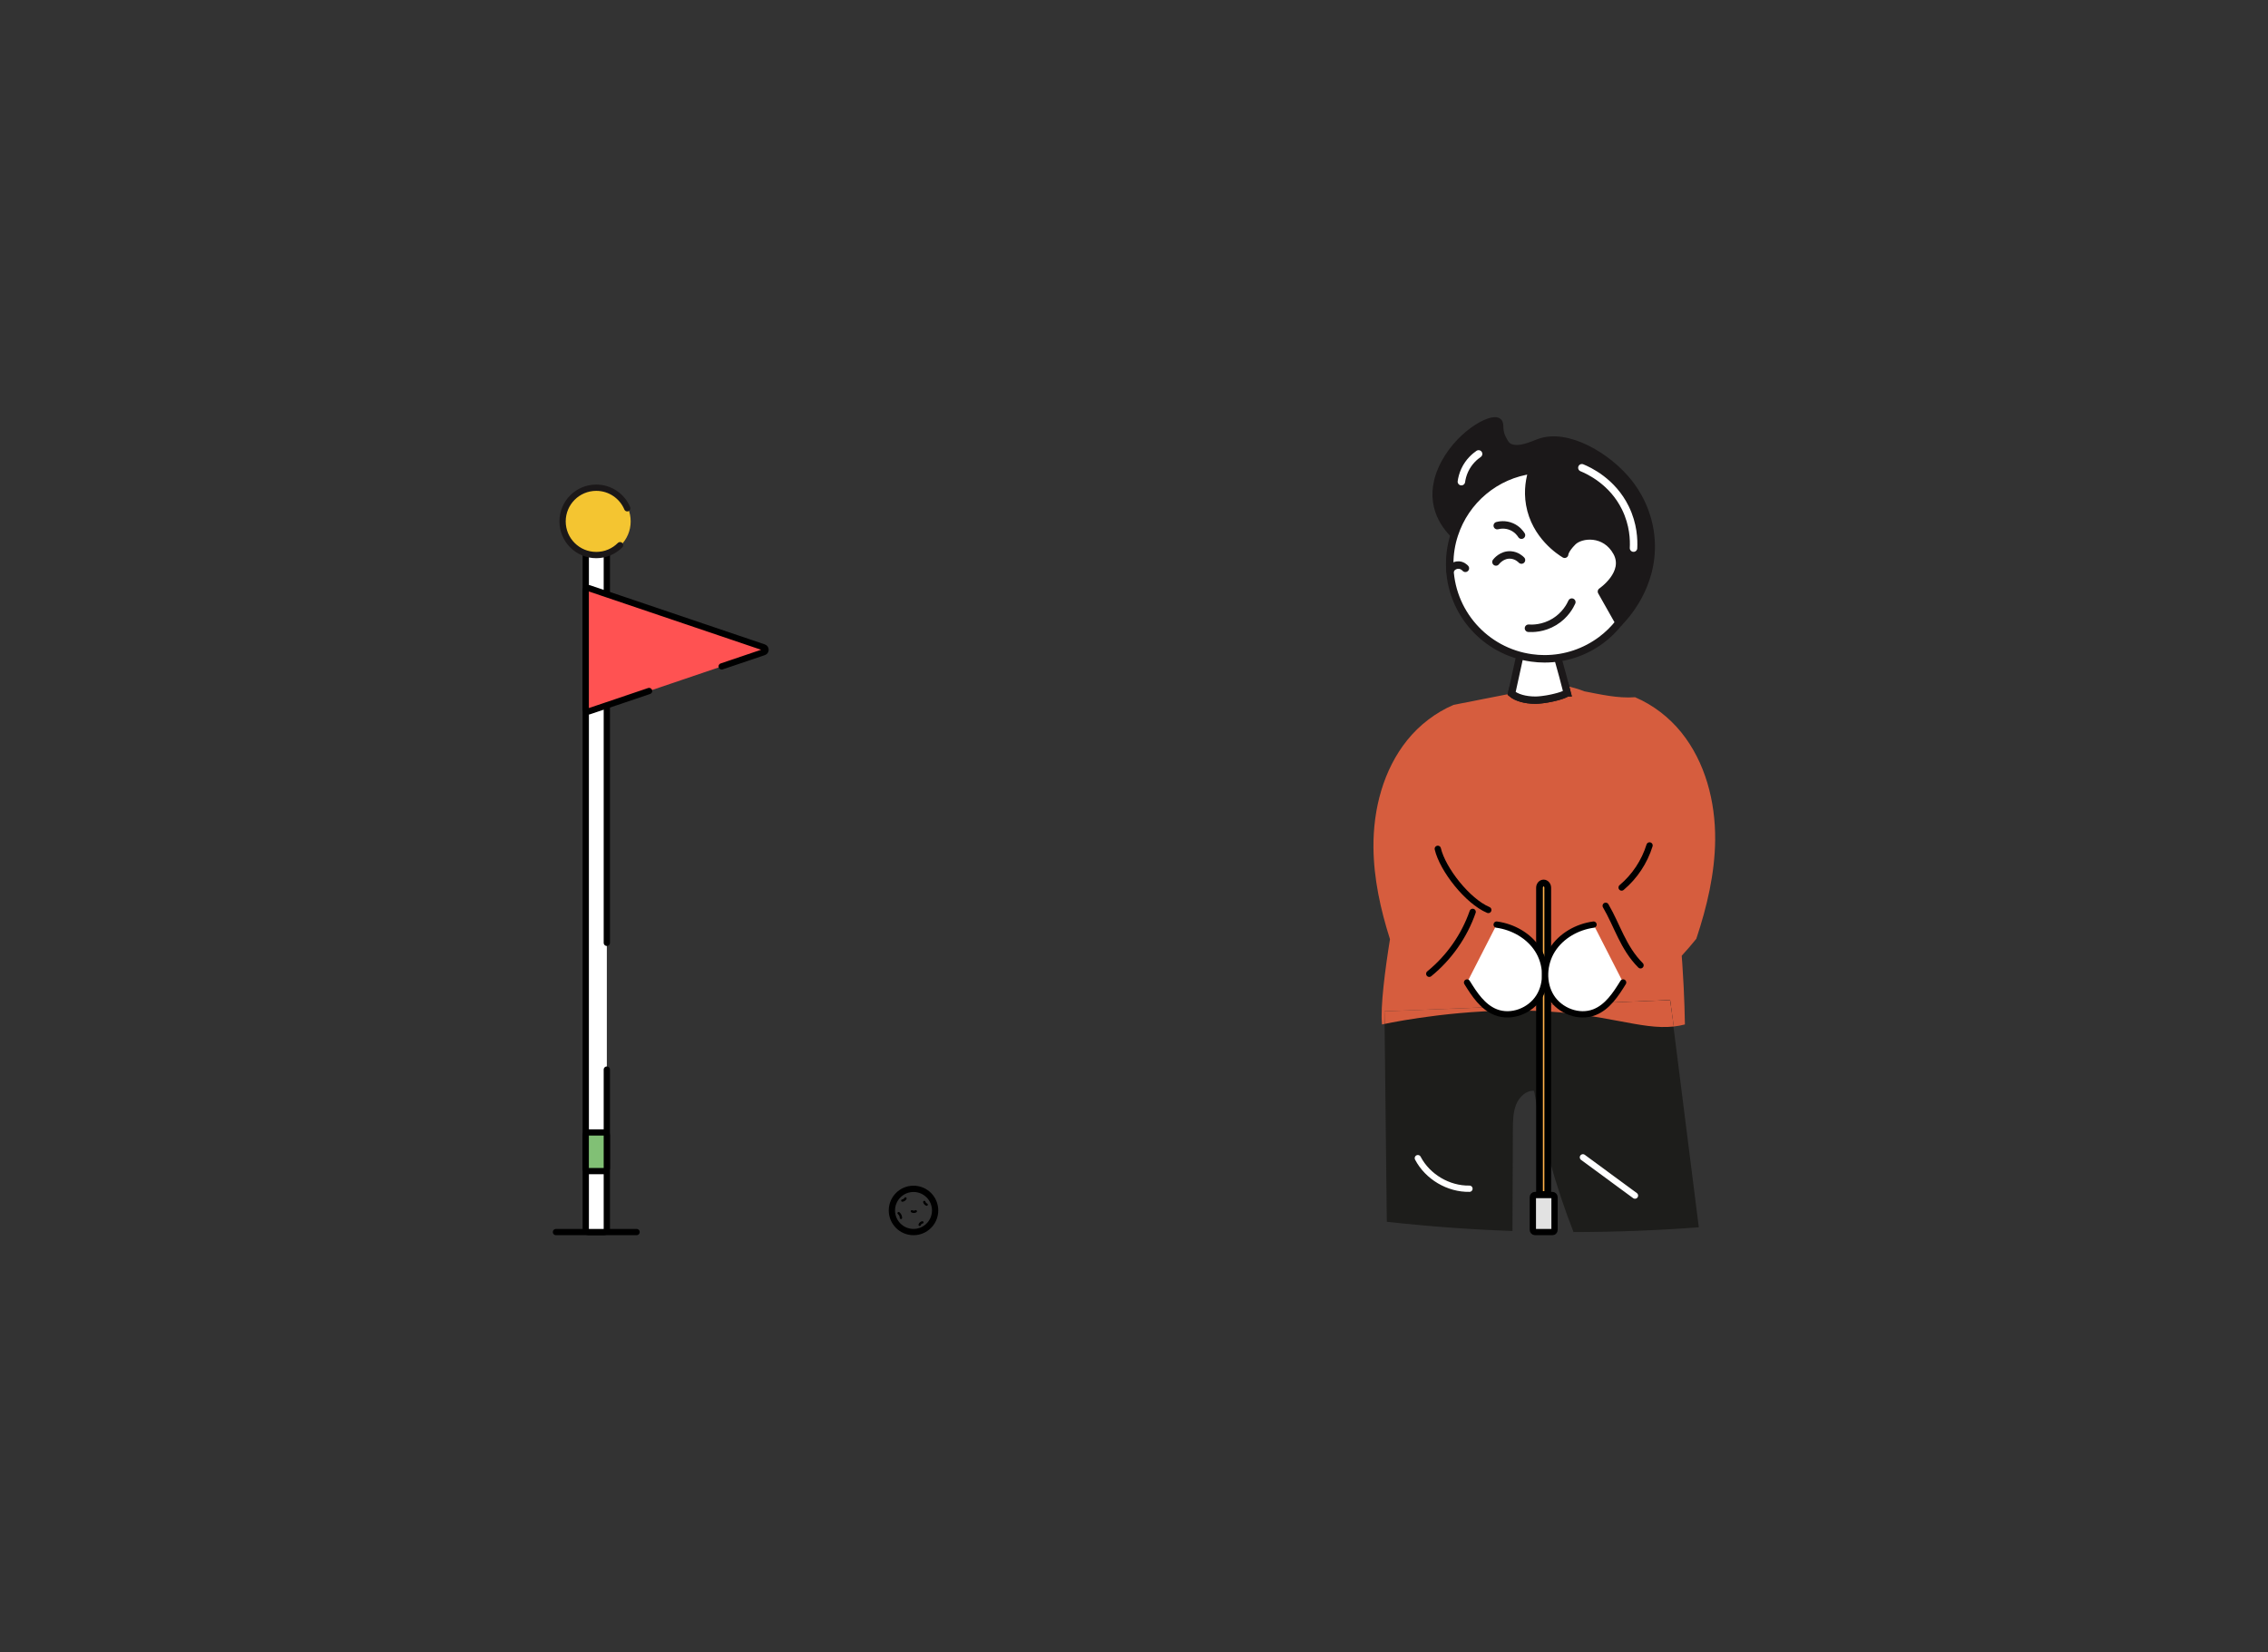 <?xml version="1.0" encoding="UTF-8"?>
<svg xmlns="http://www.w3.org/2000/svg" id="Livello_1" data-name="Livello 1" viewBox="0 0 722 526">
  <rect x="0" y="0" width="722" height="526" fill="#333333" stroke="none"/>
  <defs>
    <style>
      .cls-1 {
        fill: #ffb14a;
        stroke-width: 2.15px;
      }

      .cls-1, .cls-2, .cls-3, .cls-4, .cls-5, .cls-6, .cls-7, .cls-8, .cls-9, .cls-10, .cls-11 {
        stroke-miterlimit: 10;
      }

      .cls-1, .cls-3, .cls-4, .cls-5, .cls-12, .cls-13, .cls-14, .cls-15, .cls-6, .cls-7, .cls-8, .cls-9, .cls-11 {
        stroke-linecap: round;
      }

      .cls-1, .cls-3, .cls-4, .cls-5, .cls-7, .cls-9, .cls-11 {
        stroke: #000;
      }

      .cls-2, .cls-12, .cls-13, .cls-15, .cls-8, .cls-10 {
        stroke: #1b1819;
      }

      .cls-2, .cls-14, .cls-15, .cls-6, .cls-7, .cls-11 {
        fill: none;
      }

      .cls-2, .cls-10 {
        stroke-width: 2.33px;
      }

      .cls-3 {
        fill: #e2e2e2;
      }

      .cls-3, .cls-4, .cls-5, .cls-6, .cls-7, .cls-8, .cls-9 {
        stroke-width: 2px;
      }

      .cls-4, .cls-13, .cls-10 {
        fill: #fff;
      }

      .cls-5 {
        fill: #ff5252;
      }

      .cls-12 {
        fill: #1b1819;
      }

      .cls-12, .cls-13, .cls-14, .cls-15 {
        stroke-linejoin: round;
        stroke-width: 2.38px;
      }

      .cls-14, .cls-6 {
        stroke: #fff;
      }

      .cls-8, .cls-16 {
        fill: #f4c531;
      }

      .cls-9 {
        fill: #81c075;
      }

      .cls-11 {
        stroke-width: .75px;
      }

      .cls-16, .cls-17, .cls-18 {
        stroke-width: 0px;
      }

      .cls-17 {
        fill: #1d1d1b;
      }

      .cls-18 {
        fill: #d65d3e;
      }
    </style>
  </defs>
  <g>
    <path class="cls-18" d="M540.01,298.85c-1.48,1.82-3.02,3.65-4.65,5.41.07.85.13,1.69.19,2.52.72,10.32.83,19.35.83,19.35-1.19.31-2.36.52-3.54.65-.39-2.8-.78-5.61-1.17-8.41l-90.94,3.57c.02,1.34.03,2.68.05,4.02h-.01c-.54.11-.82.17-.82.17-.58-5.57,1.04-17.86,2.54-27.14-3.02-9.5-5.17-19.28-5.26-29.22-.1-12.19,3.14-24.71,10.79-34.2,3.89-4.82,9.02-8.74,14.71-11.18l18.48-3.63c1.47,1.27,4.28,2.13,7.5,2.13.14,0,.28,0,.43-.01.15,0,.31-.01.47-.02.16-.01.32-.02.49-.04.17-.01.35-.03.52-.05.24-.02.48-.05.72-.09.73-.09,1.5-.22,2.25-.38l.72-.15c.07-.01.13-.03.2-.05.18-.04.37-.08.55-.13.72-.17,1.4-.37,1.99-.57.11-.04.21-.07.31-.11.51-.18.95-.38,1.28-.57.09-.05.17-.1.24-.16h.01l-.58-2.23c2.08.39,4.11.98,6.07,1.75,4.89.93,10.64,2.3,16.13,1.88,0,.03.01.07.02.1,0-.03-.01-.07-.01-.1,5.69,2.44,10.81,6.36,14.7,11.18,7.65,9.49,10.89,22.01,10.79,34.2-.1,10.74-2.6,21.3-6,31.51Z"></path>
    <g>
      <path class="cls-17" d="M540.8,390.7c-13.28,1-26.57,1.5-39.88,1.52-5.65-14.42-9.87-29.52-12.57-44.95-2.46-.22-4.71,1.88-5.71,4.38-1,2.5-1.02,5.32-1.03,8.05-.04,10.73-.08,21.46-.13,32.18-13.36-.48-26.7-1.46-40-2.93-.23-20.73-.47-41.46-.7-62.18-.02-1.48-.03-2.96-.05-4.45l90.94-3.95c.39,3.1.78,6.21,1.17,9.3,2.65,21.02,5.31,42.02,7.96,63.04Z"></path>
      <polygon class="cls-18" points="498.88 220.56 498.3 218.33 498.31 218.33 498.89 220.56 498.88 220.56"></polygon>
      <path class="cls-18" d="M520.53,222.06s-.02-.07-.02-.1c0-.08-.02-.18.01,0,0,.03,0,.07,0,.1Z"></path>
      <path class="cls-18" d="M531.67,318.37c.39,2.8.78,5.61,1.17,8.41-10.53,1.17-21.44-4.17-44.21-4.99-22.52-.8-43.49,3.25-47.85,4.17-.02-1.34-.03-2.68-.05-4.02l90.94-3.57Z"></path>
      <path class="cls-2" d="M498.89,220.56h-.01c-.07.06-.15.11-.24.16-.33.19-.77.39-1.28.57-.1.04-.2.07-.31.11-.59.2-1.27.4-1.99.57-.18.05-.37.09-.55.13-.07.02-.13.04-.2.05-.24.05-.48.1-.72.15-.75.16-1.52.29-2.25.38-.24.04-.48.07-.72.09-.17.02-.35.04-.52.05-.17.02-.33.03-.49.04-.16.01-.32.02-.47.02-.15.01-.29.01-.43.01-3.22,0-6.03-.86-7.5-2.13l.23-1.07c2.96-1.03,6.05-1.67,9.2-1.85,2.56-.15,5.13.02,7.66.49h.01l.58,2.23Z"></path>
      <path class="cls-10" d="M498.89,220.56h-.01c-.07.06-.15.11-.24.16-.33.19-.77.39-1.28.57-.1.04-.2.07-.31.11-.59.2-1.27.4-1.99.57-.18.05-.37.09-.55.13-.07.02-.13.04-.2.05-.24.05-.48.1-.72.15-.75.16-1.52.29-2.25.38-.24.04-.48.07-.72.09-.17.02-.35.04-.52.05-.17.02-.33.03-.49.04-.16.01-.32.02-.47.02-.15.01-.29.01-.43.01-3.22,0-6.03-.86-7.5-2.13l.23-1.07.81-3.69,1.57-7.16.03-.14.02-.09,11.8-.04.21.78.02.09,1.58,5.71.83,3.18.58,2.23Z"></path>
      <g>
        <path class="cls-12" d="M515.4,198.22l-5.58-9.88s8.52-5.78,4.88-12.48c-3.66-6.7-11.42-5.94-14.01-3.35s-2.59,3.96-2.59,3.96c-1.35-.82-9.36-5.88-11.11-15.83-.8-4.59.02-8.49.86-10.99-11.71,1.48-21.32,9.67-24.86,20.59-3.35-3.24-8.57-10.41-4.01-20.84,4.67-10.69,15.83-16.88,17.97-15.11.91.76-.17,2.71,1.51,5.65.25.43.89,1.93,2.11,2.46,3.05,1.32,7.07-.67,9.47-1.54,8.79-3.22,21.77,4.3,28.54,12.9,1.97,2.5,6.47,8.99,7.02,18.41.85,14.64-8.6,24.44-10.21,26.06Z"></path>
        <path class="cls-13" d="M509.82,188.33l5.58,9.88c-1.65,2.1-3.56,3.97-5.7,5.56-5.03,3.74-11.27,5.96-18.02,5.96-1.39,0-2.75-.1-4.1-.29-14.72-1.99-26.08-14.62-26.08-29.89,0-3.25.51-6.4,1.48-9.34,3.54-10.92,13.15-19.11,24.86-20.59-.83,2.5-1.66,6.4-.86,10.99,1.75,9.96,9.76,15.01,11.11,15.83,0,0,0-1.37,2.59-3.96s10.35-3.35,14.01,3.35c3.65,6.7-4.88,12.48-4.88,12.48Z"></path>
        <path class="cls-15" d="M486.58,200c1.24.08,4.68.13,8.23-2.03,3.51-2.13,5.06-5.16,5.57-6.29"></path>
        <path class="cls-15" d="M476.23,178.9c.14-.18,1.88-2.42,4.69-2.23,1.9.13,3.11,1.29,3.43,1.62"></path>
        <path class="cls-15" d="M466.49,180.92c-.05-.06-1.07-1.25-2.64-1.01-1.03.15-1.89.85-2.26,1.83"></path>
        <path class="cls-14" d="M503.58,148.91c2.13.88,9.69,4.3,13.85,12.79,2.6,5.3,2.72,10.22,2.59,12.79"></path>
        <path class="cls-14" d="M470.7,144.5c-1.1.76-3.11,2.38-4.41,5.18-.64,1.38-.93,2.67-1.07,3.65"></path>
        <path class="cls-15" d="M476.64,167.33c.58-.15,2.5-.58,4.62.36,1.8.8,2.75,2.14,3.09,2.68"></path>
      </g>
    </g>
    <g>
      <path class="cls-1" d="M492.71,282.61v97.66h-2.62v-97.66c0-.83.59-1.51,1.31-1.51s1.31.68,1.31,1.51Z"></path>
      <rect class="cls-3" x="487.97" y="380.42" width="6.9" height="11.8" rx=".67" ry=".67"></rect>
    </g>
    <path class="cls-6" d="M503.91,368.43c25.39,18.67,3.31,2.43,16.57,12.18"></path>
    <path class="cls-6" d="M451.36,368.69c3.11,5.94,9.73,9.86,16.43,9.73"></path>
    <path class="cls-4" d="M476.45,294.34c5.23.72,10.26,3.55,13.1,8,2.84,4.46,3.19,10.54.39,15.01-2.8,4.48-8.85,6.81-13.77,4.88-4.16-1.63-6.79-5.66-9.14-9.46"></path>
    <path class="cls-4" d="M507.29,294.34c-5.23.72-10.26,3.55-13.1,8-2.84,4.46-3.19,10.54-.39,15.01,2.8,4.48,8.85,6.81,13.77,4.88,4.16-1.63,6.79-5.66,9.14-9.46"></path>
    <path class="cls-7" d="M511.16,288.35c3.7,6.32,5.54,13.4,11.09,18.95"></path>
    <path class="cls-7" d="M468.81,290.29c-2.66,7.66-7.5,14.57-13.82,19.71"></path>
    <path class="cls-7" d="M457.71,270.22c1.55,6.58,9.48,16.68,16.08,19.46"></path>
    <path class="cls-7" d="M525.12,269.14c-1.61,5.19-4.73,9.9-8.89,13.4"></path>
  </g>
  <g>
    <circle class="cls-7" cx="290.81" cy="385.34" r="6.88"></circle>
    <path class="cls-11" d="M287.25,382.19c.41-.04.8-.3,1-.66"></path>
    <path class="cls-11" d="M294.24,382.64c.11.38.39.7.75.85"></path>
    <path class="cls-11" d="M293.63,389.14c-.4.06-.75.37-.86.76"></path>
    <path class="cls-11" d="M286.81,387.71c-.01-.58-.29-1.14-.73-1.51"></path>
    <path class="cls-11" d="M290.29,385.61c.38.22.87.22,1.24,0"></path>
  </g>
  <g>
    <circle class="cls-16" cx="189.97" cy="165.98" r="10.8"></circle>
    <g>
      <g>
        <line class="cls-7" x1="176.99" y1="392.22" x2="202.64" y2="392.22"></line>
        <path class="cls-4" d="M193.18,340.5v50.92c0,.44-.36.8-.8.8h-5.11c-.44,0-.8-.36-.8-.8v-217.47c0-.44.36-.8.8-.8h5.11c.44,0,.8.36.8.8v126.19"></path>
        <path class="cls-8" d="M197.39,173.56c-1.94,1.94-4.62,3.14-7.58,3.14-5.92,0-10.72-4.8-10.72-10.72s4.8-10.72,10.72-10.72c4.44,0,8.25,2.7,9.87,6.55"></path>
        <path class="cls-5" d="M206.63,219.98l-13.45,4.55-5.66,1.91c-.52.18-1.06-.21-1.06-.76v-37.66c0-.55.54-.94,1.06-.76l5.66,1.91,49.98,16.92c.73.25.73,1.28,0,1.52l-13.42,4.54"></path>
      </g>
      <rect class="cls-9" x="186.46" y="360.51" width="6.72" height="12.3" rx=".8" ry=".8"></rect>
    </g>
  </g>
</svg>
